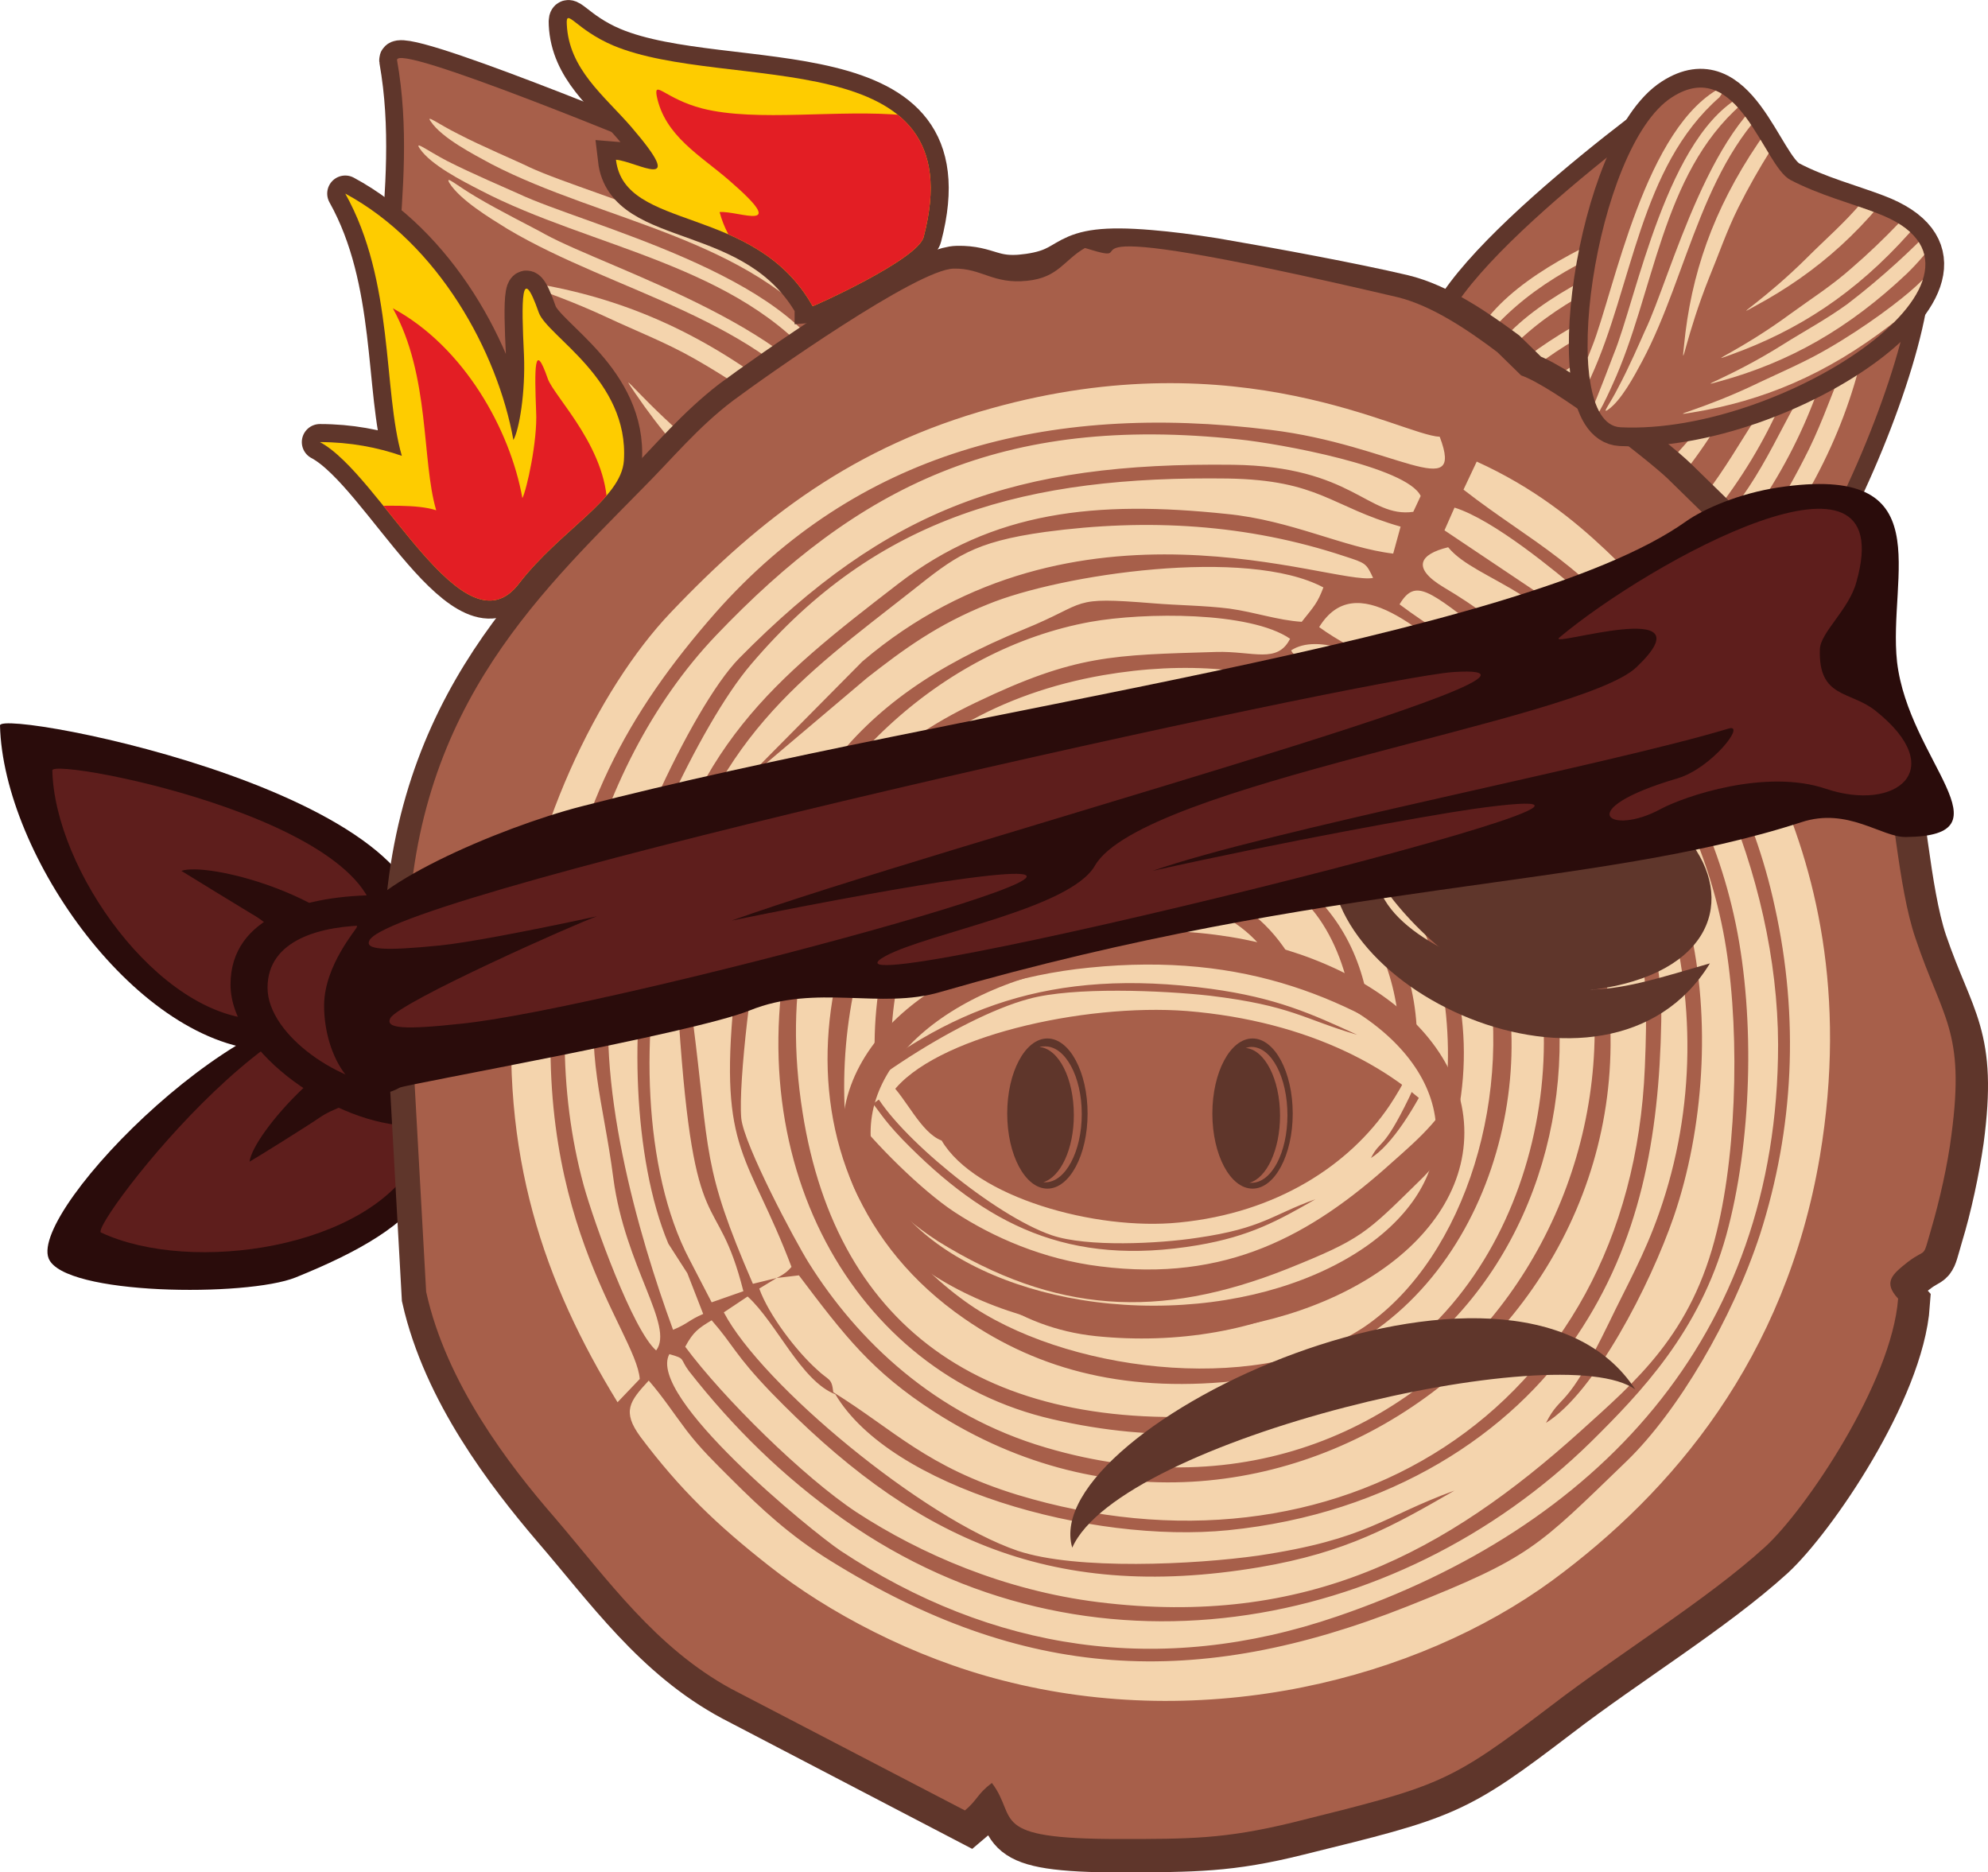 <?xml version="1.0" encoding="UTF-8"?>
<svg xmlns="http://www.w3.org/2000/svg" style="clip-rule:evenodd;fill-rule:evenodd;image-rendering:optimizeQuality;shape-rendering:geometricPrecision;text-rendering:geometricPrecision" version="1.1" viewBox="0 0 3760 3541" xml:space="preserve"> <defs> <style type="text/css">  .str0 {stroke:#5F362B;stroke-width:67.51} .str1 {stroke:#5F362B;stroke-width:67.51} .str2 {stroke:#5F362B;stroke-width:106.43} .str6 {stroke:#5F362B;stroke-width:68.28} .str4 {stroke:#5F362B;stroke-width:70.96} .str3 {stroke:#A75F4A;stroke-width:53.23} .str5 {stroke:#5F362B;stroke-width:68.29;stroke-linecap:round;stroke-linejoin:round} .fil2 {fill:none} .fil9 {fill:#FECC00} .fil3 {fill:#A75F4A} .fil10 {fill:#E31E24} .fil5 {fill:#F4D4AD} .fil4 {fill:#F4D4AD} .fil6 {fill:#5F362B} .fil0 {fill:#2A0C0B} .fil1 {fill:#5E1E1C} .fil7 {fill:#5F362B;fill-rule:nonzero} .fil8 {fill:#2A0C0B;fill-rule:nonzero}  </style> <clipPath id="clipPath748"><g><g><path d="m13297 1787c310 0 561 159 561 355s-251 354-561 354-562-158-562-354 252-355 562-355z"></path></g></g></clipPath><clipPath id="clipPath756"><g><g><path d="m13297 1787c310 0 561 159 561 355s-251 354-561 354-562-158-562-354 252-355 562-355z"></path></g></g></clipPath><clipPath id="clipPath764"><g><g><path d="m13297 1787c310 0 561 159 561 355s-251 354-561 354-562-158-562-354 252-355 562-355z"></path></g></g></clipPath><clipPath id="clipPath772"><g><g><path d="m13297 1787c310 0 561 159 561 355s-251 354-561 354-562-158-562-354 252-355 562-355z"></path></g></g></clipPath> <clipPath id="clipPath795"><g><g><path d="m12320 1191c-58 140-310-66-427-392-73-201 18-431-27-685-6-36 483 167 545 192 179 74 356 179 356 343 0 340-83 496-447 542z"></path></g></g></clipPath><clipPath id="clipPath803"><g><g><path d="m12320 1191c-58 140-310-66-427-392-73-201 18-431-27-685-6-36 483 167 545 192 179 74 356 179 356 343 0 340-83 496-447 542z"></path></g></g></clipPath><clipPath id="clipPath811"><g><g><path d="m12320 1191c-58 140-310-66-427-392-73-201 18-431-27-685-6-36 483 167 545 192 179 74 356 179 356 343 0 340-83 496-447 542z"></path></g></g></clipPath><clipPath id="clipPath819"><g><g><path d="m12320 1191c-58 140-310-66-427-392-73-201 18-431-27-685-6-36 483 167 545 192 179 74 356 179 356 343 0 340-83 496-447 542z"></path></g></g></clipPath><clipPath id="clipPath827"><g><g><path d="m12320 1191c-58 140-310-66-427-392-73-201 18-431-27-685-6-36 483 167 545 192 179 74 356 179 356 343 0 340-83 496-447 542z"></path></g></g></clipPath><clipPath id="clipPath835"><g><g><path d="m12320 1191c-58 140-310-66-427-392-73-201 18-431-27-685-6-36 483 167 545 192 179 74 356 179 356 343 0 340-83 496-447 542z"></path></g></g></clipPath><clipPath id="clipPath843"><g><g><path d="m12320 1191c-58 140-310-66-427-392-73-201 18-431-27-685-6-36 483 167 545 192 179 74 356 179 356 343 0 340-83 496-447 542z"></path></g></g></clipPath><clipPath id="clipPath851"><g><g><path d="m12320 1191c-58 140-310-66-427-392-73-201 18-431-27-685-6-36 483 167 545 192 179 74 356 179 356 343 0 340-83 496-447 542z"></path></g></g></clipPath><clipPath id="clipPath859"><g><g><path d="m12320 1191c-58 140-310-66-427-392-73-201 18-431-27-685-6-36 483 167 545 192 179 74 356 179 356 343 0 340-83 496-447 542z"></path></g></g></clipPath> <clipPath id="clipPath874"><g><g><path d="m12652 579c-109-194-356-140-372-277 39 3 139 66 29-62-51-59-118-109-122-194-2-33 17 10 88 40 214 90 685-12 587 362-11 43-208 131-210 131z"></path></g></g></clipPath> <clipPath id="clipPath896"><g><g><path d="m14277 184c-145 93-221 618-97 624 311 15 775-296 485-405-47-18-111-35-164-63-51-27-99-237-224-156z"></path></g></g></clipPath><clipPath id="clipPath904"><g><g><path d="m14277 184c-145 93-221 618-97 624 311 15 775-296 485-405-47-18-111-35-164-63-51-27-99-237-224-156z"></path></g></g></clipPath><clipPath id="clipPath912"><g><g><path d="m14277 184c-145 93-221 618-97 624 311 15 775-296 485-405-47-18-111-35-164-63-51-27-99-237-224-156z"></path></g></g></clipPath><clipPath id="clipPath920"><g><g><path d="m14277 184c-145 93-221 618-97 624 311 15 775-296 485-405-47-18-111-35-164-63-51-27-99-237-224-156z"></path></g></g></clipPath><clipPath id="clipPath928"><g><g><path d="m14277 184c-145 93-221 618-97 624 311 15 775-296 485-405-47-18-111-35-164-63-51-27-99-237-224-156z"></path></g></g></clipPath><clipPath id="clipPath936"><g><g><path d="m14277 184c-145 93-221 618-97 624 311 15 775-296 485-405-47-18-111-35-164-63-51-27-99-237-224-156z"></path></g></g></clipPath><clipPath id="clipPath944"><g><g><path d="m14277 184c-145 93-221 618-97 624 311 15 775-296 485-405-47-18-111-35-164-63-51-27-99-237-224-156z"></path></g></g></clipPath><clipPath id="clipPath952"><g><g><path d="m14277 184c-145 93-221 618-97 624 311 15 775-296 485-405-47-18-111-35-164-63-51-27-99-237-224-156z"></path></g></g></clipPath> <clipPath id="clipPath967"><g><g><path d="m11768 366c176 95 288 299 318 466 11-19 23-90 20-161-5-103-6-177 28-80 16 45 171 127 161 280-5 73-120 131-198 232-105 139-262-206-377-267 57 0 109 10 155 26-36-124-14-330-107-496z"></path></g></g></clipPath> <clipPath id="clipPath990"><g><g><path d="m14287 1191c118 280 498-571 439-723-18-48-80-15-198-79-137-75-197-221-198-221-8-1-490 346-490 481 0 340 84 496 447 542z"></path></g></g></clipPath><clipPath id="clipPath998"><g><g><path d="m14287 1191c118 280 498-571 439-723-18-48-80-15-198-79-137-75-197-221-198-221-8-1-490 346-490 481 0 340 84 496 447 542z"></path></g></g></clipPath><clipPath id="clipPath1006"><g><g><path d="m14287 1191c118 280 498-571 439-723-18-48-80-15-198-79-137-75-197-221-198-221-8-1-490 346-490 481 0 340 84 496 447 542z"></path></g></g></clipPath><clipPath id="clipPath1014"><g><g><path d="m14287 1191c118 280 498-571 439-723-18-48-80-15-198-79-137-75-197-221-198-221-8-1-490 346-490 481 0 340 84 496 447 542z"></path></g></g></clipPath><clipPath id="clipPath1022"><g><g><path d="m14287 1191c118 280 498-571 439-723-18-48-80-15-198-79-137-75-197-221-198-221-8-1-490 346-490 481 0 340 84 496 447 542z"></path></g></g></clipPath><clipPath id="clipPath1030"><g><g><path d="m14287 1191c118 280 498-571 439-723-18-48-80-15-198-79-137-75-197-221-198-221-8-1-490 346-490 481 0 340 84 496 447 542z"></path></g></g></clipPath><clipPath id="clipPath1038"><g><g><path d="m14287 1191c118 280 498-571 439-723-18-48-80-15-198-79-137-75-197-221-198-221-8-1-490 346-490 481 0 340 84 496 447 542z"></path></g></g></clipPath><clipPath id="clipPath1046"><g><g><path d="m14287 1191c118 280 498-571 439-723-18-48-80-15-198-79-137-75-197-221-198-221-8-1-490 346-490 481 0 340 84 496 447 542z"></path></g></g></clipPath><clipPath id="clipPath1054"><g><g><path d="m14287 1191c118 280 498-571 439-723-18-48-80-15-198-79-137-75-197-221-198-221-8-1-490 346-490 481 0 340 84 496 447 542z"></path></g></g></clipPath></defs> <path class="fil0" d="m789 1806c110-295-790-467-789-434 6 245 261 609 511 615 119 3 163-23 244-109 1-1 33-71 34-72z"></path><path class="fil1" d="m703 1789c85-226-605-358-604-332 4 187 200 466 391 471 48 1 80-4 108-18 2-58-66-151-121-181-15-9-118-72-134-82 50-17 286 44 355 154z"></path><path class="fil0" d="m676 1914c-197-57-621 373-584 466 28 70 375 73 467 36 240-97 359-204 214-451-36-61-86-48-97-51z"></path><path class="fil1" d="m760 1939c-165-177-592 381-569 392 171 80 508 30 597-140 23-42 33-72 33-104-51-28-165-9-217 27-14 10-116 74-132 83 6-52 166-236 296-248z"></path><path class="fil2 str0" d="m1205 1191c-58 140-310-66-427-392-73-201 18-431-27-685-6-36 483 167 545 192 179 74 356 179 356 343 0 340-83 496-447 542z"></path><path class="fil3" d="m1205 1191c-58 140-310-66-427-392-73-201 18-431-27-685-6-36 483 167 545 192 179 74 356 179 356 343 0 340-83 496-447 542z"></path><path class="fil4" transform="translate(-11115 .075)" d="m12688 645c-155-196-434-226-644-335-35-19-93-49-114-80-11-15 13 4 51 23 46 24 113 52 135 63 127 59 517 151 597 341 5 11-24-10-25-12z" clip-path="url(#clipPath859)"></path><path class="fil4" transform="translate(-11115 .075)" d="m12668 696c-156-196-435-227-644-336-35-18-94-48-115-79-11-16 13 3 51 23 47 24 113 52 135 62 127 60 518 152 597 342 5 11-23-11-24-12z" clip-path="url(#clipPath851)"></path><path class="fil4" transform="translate(-11115 .075)" d="m12698 806c-143-205-420-252-623-373-34-21-90-55-110-87-9-16 14 5 50 26 45 27 110 59 131 71 123 67 508 182 576 376 4 11-23-12-24-13z" clip-path="url(#clipPath843)"></path><path class="fil4" transform="translate(-11115 .075)" d="m11949 545c19 168 73 319 181 476 42 60 88 103 132 133 50 33-41-65-43-67-30-37-89-123-138-217-28-55-48-112-70-164-57-136-70-230-62-161z" clip-path="url(#clipPath835)"></path><path class="fil4" transform="translate(-11115 .075)" d="m12018 614c38 164 108 309 233 453 48 55 99 93 146 117 53 28-48-60-50-61-34-34-102-113-161-201-34-51-60-106-88-155-72-129-95-221-80-153z" clip-path="url(#clipPath827)"></path><path class="fil4" transform="translate(-11115 .075)" d="m12079 642c50 161 131 300 266 434 51 52 105 86 154 107 54 24-53-56-55-57-36-31-110-106-175-189-38-49-68-102-99-148-81-123-111-213-91-147z" clip-path="url(#clipPath819)"></path><path class="fil4" transform="translate(-11115 .075)" d="m12191 705c73 152 174 277 327 390 59 43 117 69 168 83 58 15-60-48-62-49-41-25-125-88-201-160-45-43-83-91-120-132-99-110-142-195-112-132z" clip-path="url(#clipPath811)"></path><path class="fil4" transform="translate(-11115 .075)" d="m12316 743c95 140 213 248 381 337 65 34 126 51 179 57 59 7-67-38-69-39-44-19-136-68-223-129-51-35-95-77-138-113-114-93-169-170-130-113z" clip-path="url(#clipPath803)"></path><path class="fil4" transform="translate(-11115 .075)" d="m12107 533c167 25 316 85 468 199 59 43 100 91 128 136 32 51-63-43-65-45-35-31-120-94-212-146-53-30-110-52-161-76-133-62-227-79-158-68z" clip-path="url(#clipPath795)"></path><path class="fil2 str1" d="m3172 1191c118 280 498-571 439-723-18-48-80-15-198-79-137-75-197-221-198-221-8-1-490 346-490 481 0 340 84 496 447 542z"></path><path class="fil3" d="m3172 1191c118 280 498-571 439-723-18-48-80-15-198-79-137-75-197-221-198-221-8-1-490 346-490 481 0 340 84 496 447 542z"></path><path class="fil4" transform="translate(-11115 .075)" d="m13919 645c156-196 435-226 644-335 35-19 94-49 115-80 11-15-13 4-51 23-47 24-113 52-135 63-127 59-518 151-597 341-5 11 23-10 24-12z" clip-path="url(#clipPath1054)"></path><path class="fil4" transform="translate(-11115 .075)" d="m13940 696c155-196 435-227 644-336 35-18 93-48 115-79 10-16-14 3-51 23-47 24-113 52-135 62-127 60-518 152-598 342-4 11 24-11 25-12z" clip-path="url(#clipPath1046)"></path><path class="fil4" transform="translate(-11115 .075)" d="m13910 806c143-205 420-252 623-373 33-21 90-55 109-87 10-16-13 5-49 26-46 27-110 59-131 71-124 67-508 182-576 376-4 11 23-12 24-13z" clip-path="url(#clipPath1038)"></path><path class="fil4" transform="translate(-11115 .075)" d="m14659 545c-19 168-73 319-182 476-41 60-88 103-131 133-50 33 41-65 42-67 31-37 90-123 138-217 29-55 49-112 70-164 58-136 71-230 63-161z" clip-path="url(#clipPath1030)"></path><path class="fil4" transform="translate(-11115 .075)" d="m14589 614c-37 164-108 309-232 453-48 55-99 93-146 117-53 28 48-60 50-61 34-34 102-113 161-201 34-51 60-106 87-155 72-129 96-221 80-153z" clip-path="url(#clipPath1022)"></path><path class="fil4" transform="translate(-11115 .075)" d="m14528 642c-49 161-130 300-265 434-52 52-105 86-154 107-55 24 53-56 54-57 37-31 111-106 176-189 38-49 68-102 98-148 82-123 112-213 91-147z" clip-path="url(#clipPath1014)"></path><path class="fil4" transform="translate(-11115 .075)" d="m14417 705c-73 152-174 277-327 390-59 43-117 69-168 83-58 15 60-48 62-49 40-25 124-88 201-160 45-43 83-91 120-132 98-110 142-195 112-132z" clip-path="url(#clipPath1006)"></path><path class="fil4" transform="translate(-11115 .075)" d="m14292 743c-95 140-213 248-382 337-64 34-126 51-178 57-60 7 67-38 69-39 44-19 136-68 222-129 51-35 96-77 139-113 113-93 169-170 130-113z" clip-path="url(#clipPath998)"></path><path class="fil4" transform="translate(-11115 .075)" d="m14501 533c-167 25-316 85-469 199-58 43-100 91-128 136-31 51 64-43 65-45 36-31 120-94 212-146 54-30 111-52 161-76 134-62 227-79 159-68z" clip-path="url(#clipPath990)"></path><path class="fil0" d="m717 1693c137 0 248 106 248 237s-51 199-188 199-341-136-341-267c0-130 144-169 281-169z"></path><path class="fil1" d="m703 1750c95 0 172 74 172 165s-35 139-130 139c-96 0-239-95-239-186s101-118 197-118z"></path><path class="fil2 str2" d="m1938 534.1c-65 7-73-17-127-16-68 1-355 203-418 250-65 50-115 110-169 165-206 209-446 432-446 890l35 630c39 173 157 326 243 427 101 117 191 246 335 323l441 230c24-20 24-30 52-51 50 67-12 106 240 106 134-1 200 0 328-32 280-69 295-72 490-221 129-99 293-199 403-299 76-70 241-311 252-470-29-32-11-47 19-69 37-29 26-2 44-64 16-52 31-122 39-178 26-196-17-218-69-370-33-99-41-266-68-375-15-64-86-242-163-263l-238-232c-39-38-215-174-276-195l-46-45c-53-39-122-87-189-103-94-22-239-49-356-69-44-7-84-12-120-15-177-15-122 33-236 46z"></path><circle class="fil5" cx="2209" cy="1974" r="1275"></circle><path class="fil3" d="m1518 2104c-73-460 179-759 568-827 313-54 576 51 727 303 43 71 79 162 96 261 60 342-125 788-556 832-478 48-770-155-835-569zm1221-1069c54 66 209 81 332 288 76 130 154 263 188 438 32 163 28 406-12 568-47 195-153 283-258 378-253 228-517 372-912 323-177-22-336-91-457-170-100-66-253-217-324-313 15-28 25-35 50-50 42 48 43 64 112 136 261 269 520 399 924 331 165-28 253-78 369-145-137 50-164 92-371 123-120 17-344 28-455-9-179-61-485-315-556-451l45-30c55 50 101 160 166 185 104 176 482 283 743 257 308-31 536-184 659-367 120-178 156-376 160-595 5-264-158-513-345-681-44-39-94-66-150-108 30-50 55-27 166 59 321 246 465 694 325 1092-28 80-61 137-95 208-83 171-89 130-119 189 92-57 197-260 242-391 56-164 71-372 29-550-64-277-234-503-464-639-62-37-46-63 8-76zm-1163 1598c-3-28-8-21-31-43-39-35-91-103-109-153l33-20 42-5c86 114 138 182 256 258 653 420 1478-219 1236-966-128-392-370-417-508-518 69-112 194 6 307 103 71 61 168 181 222 296 81 170 96 222 87 433-27 658-590 990-1187 809-172-53-232-122-348-194zm-107-216-45 11c-97-224-81-244-114-501-18-133 27-129 47-247 36-205 59-165 75-222l208-176c69-54 133-101 228-139 138-57 491-109 635-32-11 29-17 35-41 65-46-3-87-18-137-25-48-6-96-6-144-10-161-13-119-2-244 49-171 70-282 149-367 260-95 123-163 247-182 442-28 289 27 288 109 504-2 2-9 12-28 21zm-38-964c-74 30-84 145-98 213-25 123-59 117-49 266 29 433 71 308 122 510l-60 21-42-81c-89-169-93-440-45-638 84-346 259-464 465-626 82-65 116-93 253-112 194-26 382-15 566 46 40 13 41 13 54 41-77 15-563-185-966 158zm-131 955 30 77c-28 12-28 18-57 30-66-180-151-474-114-688 27-157 163-455 261-570 240-283 525-357 902-352 174 3 194 53 327 91l-14 51c-93-11-192-63-315-75-247-26-442-6-621 132-236 182-394 307-471 663-36 163-32 423 36 585zm1142-1178c100-65 379 150 467 308 342 611-180 1421-930 1200-212-62-358-204-449-349-27-43-123-224-128-274-6-67 22-299 40-360 87-295 339-528 621-579 101-18 301-20 377 32-24 48-70 23-140 25-196 6-265 5-453 95-168 80-288 191-343 402-120 463 112 868 486 954 803 185 1152-594 855-1114-150-262-381-293-403-340zm-390-761c-40 23-50 56-109 62-65 7-86-24-139-23-69 1-355 203-418 250-66 50-115 110-170 165-205 209-446 432-445 890l35 630c38 173 156 327 243 427 100 117 191 246 334 324l442 230c24-20 23-31 51-52 51 67-11 106 240 106 135 0 200 0 328-31 281-70 295-73 491-222 129-99 293-199 403-299 76-69 240-311 252-470-29-31-11-46 18-69 38-29 27-2 45-64 15-51 31-121 38-178 26-196-17-218-68-370-34-99-42-265-68-375-15-64-87-241-164-263l-237-232c-40-38-216-174-277-195l-45-44c-53-40-123-88-189-104-747-175-448-48-591-93zm1129 704c14 66 365 395 261 1014-65 383-279 635-506 802-257 188-657 288-1040 189-169-43-331-129-442-217-98-77-168-144-243-244-35-48-20-67 16-106 27 31 47 62 72 95 27 35 52 59 83 90 58 58 113 109 189 156 364 226 690 245 1091 86 234-93 245-111 415-275 96-93 199-267 252-429 64-200 74-409 28-618-41-191-128-345-222-468-139-184-236-220-367-322l25-53c216 98 305 248 388 300zm-1971 1435-42 44c-138-225-224-467-196-796 24-277 160-554 296-697 172-181 348-315 608-387 470-131 775 51 847 54 49 129-89 15-320-13-427-53-783 45-1049 345-169 192-270 380-303 657-57 483 152 701 159 793zm1522-1605 19-43c74 23 192 121 240 162 217 182 371 534 372 853 0 557-347 916-834 1082-336 115-653 65-939-124-55-37-368-292-324-372 32 9 19 8 37 32 83 106 178 200 293 281 460 324 1045 214 1413-147 94-93 205-208 256-391 48-174 55-408 18-588-39-189-118-309-197-452-55-101-69-109-160-163zm-1491 1551c-44-38-117-240-137-312-98-360 10-788 250-1040 269-282 540-419 989-371 78 8 318 52 344 107l-14 30c-86 12-114-86-341-89-412-5-653 81-934 366-91 93-242 424-268 598-23 155 11 238 30 385 22 167 116 280 81 326z"></path><path class="fil3" d="m2085 1366c879-106 876 878 499 1141-188 130-545 93-740-33-98-64-236-205-246-369-19-340 158-700 487-739zm0-33c-104 12-167 37-232 87-325 250-427 799-29 1074 143 99 312 142 529 116 394-47 553-461 494-760-76-386-391-561-762-517z"></path><path class="fil3" d="m2167 1450c244-21 272 4 393 124 74 73 160 186 175 346 33 345-163 552-478 575-207 16-286 15-408-102-233-222-192-619-34-774 98-96 198-156 352-169zm591 654c68-354-203-662-409-685-305-34-618 109-680 411-68 338 103 666 404 697 304 31 622-100 685-423z"></path><path class="fil3" d="m2126 1549c263-53 469 123 512 336 54 262-127 470-337 512-259 52-468-128-512-333-56-265 122-471 337-515zm548 490c44-269-162-492-387-526-278-43-501 159-534 388-86 609 820 753 921 138z"></path><path class="fil3" d="m2140 1637c91-20 214-4 288 37 183 104 215 592-137 638-221 28-391-57-417-259-33-249 48-368 266-416zm-302 402c24 194 208 338 436 310 203-26 346-203 316-437-63-482-818-407-752 127z"></path><path class="fil3" d="m1980 2083c-86-340 304-519 449-226 61 124 30 308-96 345-136 40-323 1-353-119zm164-396c-314 92-282 635 144 557 362-66 198-656-144-557z"></path><path class="fil1" d="m2169 1807c185-76 290 253 104 303-269 72-254-240-104-303zm17-28c-205 56-212 394 68 363 244-26 122-415-68-363z"></path><path class="fil3" d="m2182 1787c310 0 561 159 561 355s-251 354-561 354-562-158-562-354 252-355 562-355z"></path><path class="fil4" transform="translate(-11115 .075)" d="m12896 2157c-40-15-67-81-101-112l-27 19c43 82 228 235 336 272 67 23 203 16 275 5 125-18 142-44 224-73-70 40-123 70-223 87-244 41-400-38-558-200-42-44-42-53-68-82-15 9-21 13-30 30 43 58 135 149 196 189 73 48 169 90 276 103 238 30 398-58 551-196 53-47 105-91 138-172h-61c-32 67-76 138-116 163 18-36 22-11 72-114 8-18 16-33 24-49h-24c-11 22-23 43-37 64-75 111-212 203-398 221-158 16-386-48-449-155z" clip-path="url(#clipPath772)"></path><path class="fil4" transform="translate(-11115 .075)" d="m12802 2067c-50 16-84 82-126 112l-33-18c53-82 283-236 418-272 84-23 252-16 342-6 156 19 176 44 279 74-87-40-153-70-277-87-304-41-499 37-695 200-52 44-53 53-84 82-19-9-27-14-38-30 53-58 168-149 244-189 90-48 210-90 343-103 297-30 496 58 686 195 65 48 131 92 172 173h-76c-40-67-95-138-145-163 23 36 27 11 90 114 10 17 20 33 30 49h-30c-13-22-29-43-46-64-93-111-264-203-496-222-196-15-480 49-558 155z" clip-path="url(#clipPath764)"></path><path class="fil4" transform="translate(-11115 .075)" d="m12682 2142c-21 23-30 34-9 63 45 61 87 102 146 148 67 53 166 105 268 131 231 60 473 0 628-114 107-79 209-189 268-343h-50c-34 81-85 160-133 206-102 100-109 110-251 167-242 96-439 84-659-52-45-29-79-59-114-95-19-18-34-33-50-54-15-20-28-39-44-57z" clip-path="url(#clipPath756)"></path><path class="fil4" transform="translate(-11115 .075)" d="m12536 2083c-27-24-38-35-12-64 56-61 109-101 183-147 83-53 205-105 332-132 288-59 589 1 782 115 133 79 261 189 333 343h-62c-42-81-106-161-165-207-127-99-136-110-312-166-301-96-547-85-820 52-57 29-99 59-143 94-23 19-42 34-62 55-19 20-34 39-54 57z" clip-path="url(#clipPath748)"></path><path class="fil2 str3" d="m2182 1787c310 0 561 159 561 355s-251 354-561 354-562-158-562-354 252-355 562-355z"></path><ellipse class="fil6" cx="1981" cy="2106" rx="76" ry="142"></ellipse><path class="fil3" d="m1977 1979c38 0 69 57 69 128s-31 129-69 129h-4c33-10 58-63 58-127 0-69-28-125-65-129 4-1 7-1 11-1z"></path><ellipse class="fil6" cx="2369" cy="2106" rx="76" ry="142"></ellipse><path class="fil3" d="m2367 1980c38 0 68 58 68 129s-30 128-68 128h-4c33-9 58-63 58-127 0-69-29-125-65-128 4-1 7-2 11-2z"></path><path class="fil6" d="m2708 1454c562-82 756 441 185 423-170-5-530-423-185-423z"></path><path class="fil7" d="m2603 1640c-2 22 4 43 16 62 28 47 87 85 156 114 209 87 276 59 459 6-194 318-779 39-711-237z"></path><path class="fil0" d="m675 1753c1-72 269-188 425-228 718-186 1774-315 2089-539 34-24 101-53 174-64 312-47 207 166 225 330 22 187 219 329 17 331-46 1-110-57-198-28-390 127-891 108-1628 321-114 34-235-16-361 35-106 43-652 140-662 146-81 46-144-58-143-157 1-75 62-143 62-147z"></path><path class="fil1" d="m2749 1271c-162 11-1997 415-2050 507-10 18 25 21 134 10 49-5 156-25 296-55-36 12-376 163-391 193-9 19 25 22 135 10 277-28 1463-347 935-272-68 9-239 39-424 77 385-138 1690-491 1365-470z"></path><path class="fil1" d="m3511 1101c-14 52-68 95-69 127-3 93 57 78 105 116 141 112 39 192-93 148-114-39-268 14-313 38-95 52-172 2 32-58 64-19 131-105 96-94-228 69-872 193-1089 269 246-55 516-104 606-117 599-84-1316 390-1111 278 82-44 349-89 396-171 89-154 916-273 1024-375 144-137-170-35-146-56 173-145 648-406 562-105z"></path><path class="fil2 str4" d="m3162 184.1c-145 93-221 618-97 624 311 15 775-296 485-405-47-18-111-35-164-63-51-27-99-237-224-156z"></path><path class="fil3" d="m3162 184.1c-145 93-221 618-97 624 311 15 775-296 485-405-47-18-111-35-164-63-51-27-99-237-224-156z"></path><path class="fil4" transform="translate(-11115 .075)" d="m14367 184c-151 132-164 357-243 529-13 29-35 77-59 95-12 9 2-11 16-42 17-38 38-92 45-110 42-105 100-421 249-493 9-4-7 20-8 21z" clip-path="url(#clipPath952)"></path><path class="fil4" transform="translate(-11115 .075)" d="m14408 198c-151 132-164 357-243 529-13 29-35 77-59 95-12 9 3-10 17-41 17-39 37-93 44-111 43-104 101-421 249-492 9-4-7 19-8 20z" clip-path="url(#clipPath944)"></path><path class="fil4" transform="translate(-11115 .075)" d="m14495 169c-159 123-185 347-274 514-15 28-40 75-65 92-12 8 4-11 19-41 20-37 43-90 51-108 49-101 126-414 278-476 9-4-8 19-9 19z" clip-path="url(#clipPath936)"></path><path class="fil4" transform="translate(-11115 .075)" d="m14316 780c134-22 253-72 374-165 46-35 79-74 101-111 25-41-50 36-52 37-28 26-95 77-168 119-43 25-88 44-128 63-107 52-181 66-127 57z" clip-path="url(#clipPath928)"></path><path class="fil4" transform="translate(-11115 .075)" d="m14368 721c131-36 243-99 354-204 42-41 70-83 88-122 20-43-46 41-47 43-26 28-87 86-154 137-40 29-83 52-121 76-100 63-173 85-120 70z" clip-path="url(#clipPath920)"></path><path class="fil4" transform="translate(-11115 .075)" d="m14388 671c128-46 236-116 338-230 39-43 64-88 79-127 17-45-43 44-44 45-23 31-80 93-144 148-37 33-78 59-115 86-95 70-166 97-114 78z" clip-path="url(#clipPath912)"></path><path class="fil4" transform="translate(-11115 .075)" d="m14434 579c119-64 216-150 300-277 32-49 50-97 59-138 10-47-36 50-37 52-18 33-65 103-120 167-32 38-69 70-101 102-83 83-149 121-101 94z" clip-path="url(#clipPath904)"></path><path class="fil4" transform="translate(-11115 .075)" d="m14300 654c13-135 55-257 140-383 33-49 70-84 105-109 39-27-33 53-34 54-24 30-70 100-108 176-22 44-38 91-55 132-44 110-54 185-48 130z" clip-path="url(#clipPath896)"></path><path class="fil7" d="m3093 2628c-139-102-974 93-1065 299-68-229 836-651 1065-299z"></path><path class="fil2 str5" d="m653 366.1c176 95 288 299 318 466 11-19 23-90 20-161-5-103-6-177 28-80 16 45 171 127 161 280-5 73-120 131-198 232-105 139-262-206-377-267 57 0 109 10 155 26-36-124-14-330-107-496z"></path><path class="fil9" d="m653 366.1c176 95 288 299 318 466 11-19 23-90 20-161-5-103-6-177 28-80 16 45 171 127 161 280-5 73-120 131-198 232-105 139-262-206-377-267 57 0 109 10 155 26-36-124-14-330-107-496z"></path><path class="fil10" transform="translate(-11115 .075)" d="m11858 583c135 73 222 230 245 359 8-15 29-109 26-164-3-79-4-137 22-62 12 35 120 138 112 256-4 56-92 101-152 179-81 107-226-147-315-194 44 0 108-4 144 8-28-95-11-254-82-382z" clip-path="url(#clipPath967)"></path><path class="fil2 str6" d="m1537 579.1c-109-194-356-140-372-277 39 3 139 66 29-62-51-59-118-109-122-194-2-33 17 10 88 40 214 90 685-12 587 362-11 43-208 131-210 131z"></path><path class="fil9" d="m1537 579.1c-109-194-356-140-372-277 39 3 139 66 29-62-51-59-118-109-122-194-2-33 17 10 88 40 214 90 685-12 587 362-11 43-208 131-210 131z"></path><path class="fil10" transform="translate(-11115 .075)" d="m12675 699c-52-172-166-176-199-298 36-3 136 42 18-60-54-47-122-84-137-160-5-30 17 6 86 24 207 53 621-102 582 251-4 41-349 243-350 243z" clip-path="url(#clipPath874)"></path> </svg>
